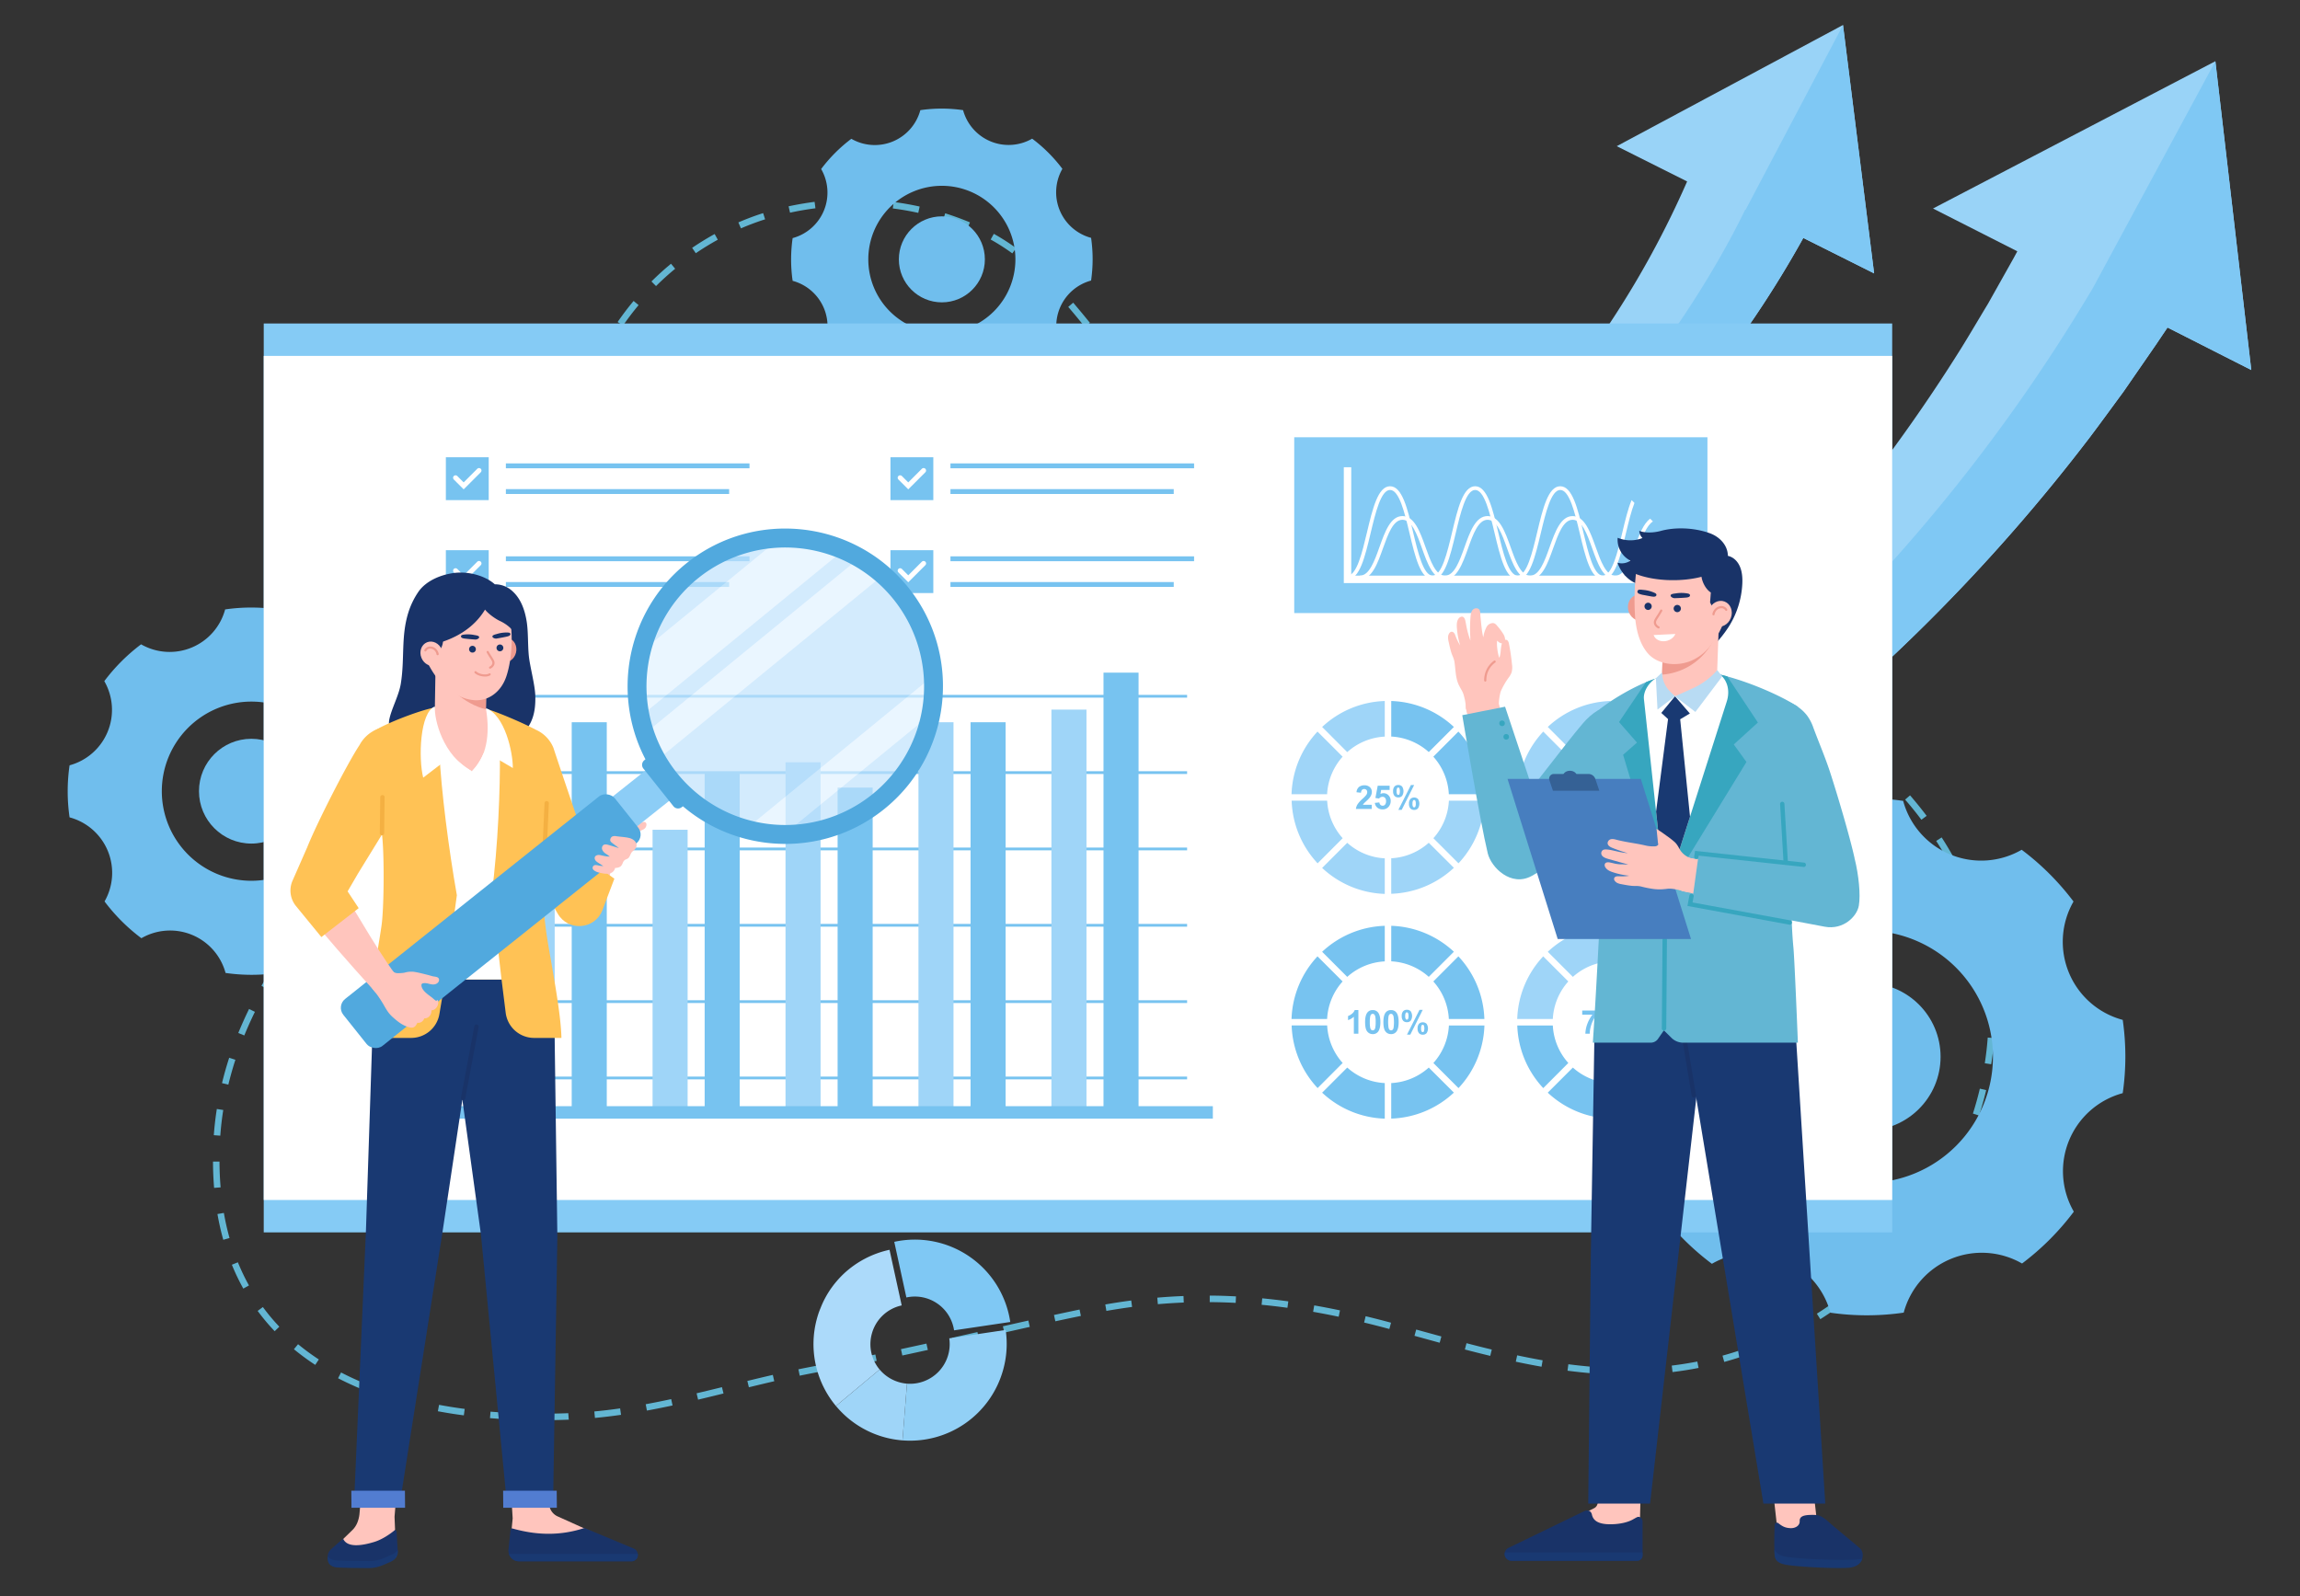 <svg xmlns="http://www.w3.org/2000/svg" viewBox="0 0 2076.62 1441.56"><rect x="0" y="0" width="2076.62" height="1441.56" fill="#333333" stroke="none"/><defs><style>.cls-1{isolation:isolate;}.cls-2{fill:#63b6d3;}.cls-3{fill:#70beed;}.cls-4{fill:#99d3f7;}.cls-5{fill:#7fc8f4;}.cls-6{fill:#92d0f6;}.cls-7{fill:#acdafa;}.cls-8{fill:#9fd5f8;}.cls-9{fill:#85cbf5;}.cls-10{fill:#fff;}.cls-11{fill:#77c3f0;}.cls-12{fill:#ffc5bd;}.cls-13{fill:#ef9b8f;}.cls-14{fill:#37a6bf;}.cls-15{fill:#193368;}.cls-16{fill:#193972;}.cls-17{fill:#b8dbf3;}.cls-18{fill:#477ebf;}.cls-19{fill:#356195;}.cls-20{fill:#527dd1;}.cls-21{fill:#ffc255;}.cls-22{fill:#f4b042;}.cls-23{opacity:0.7;mix-blend-mode:multiply;}.cls-24{fill:#c0e2fc;}.cls-25{fill:#e1f2ff;}.cls-26{fill:#8ccdf6;}.cls-27{fill:#51a9de;}</style></defs><g class="cls-1"><g id="Vector"><path class="cls-2" d="M489.78,1282.43v-5.87c7.67,0,15.51-.17,23.31-.47l.44,5.86h-.33C505.43,1282.26,497.52,1282.42,489.78,1282.43Zm-23.7-.44c-8-.31-16-.79-23.68-1.42l.48-5.86c7.64.63,15.52,1.11,23.42,1.41Zm71.08-1.61-.55-5.85c7.53-.7,15.36-1.63,23.28-2.76l.83,5.81C552.7,1278.72,544.78,1279.67,537.16,1280.38Zm-118.36-2.33c-7.95-1-15.84-2.3-23.46-3.71l1.08-5.78c7.51,1.4,15.29,2.64,23.14,3.67Zm165.28-4.31L583,1268q11.6-2.13,23-4.62l1.24,5.74Q595.76,1271.58,584.08,1273.74Zm-212-4.46c-7.81-2-15.51-4.16-22.87-6.54l1.81-5.59c7.24,2.35,14.8,4.51,22.48,6.43Zm258.21-5.42-1.35-5.72c7.64-1.8,15.26-3.66,22.9-5.53l1.4,5.69C645.63,1260.18,638,1262.05,630.34,1263.86Zm-303.43-9.32c-7.47-3.08-14.74-6.45-21.62-10l2.71-5.21c6.73,3.5,13.84,6.8,21.15,9.81Zm349.28-1.86-1.38-5.7c7.61-1.85,15.27-3.69,23-5.46l1.31,5.72C691.42,1249,683.79,1250.84,676.19,1252.68Zm45.91-10.46-1.19-5.75q10.23-2.1,20.65-4l2.61-.47,1,5.78-2.61.47Q732.22,1240.12,722.1,1242.22Zm746.83-.84c-2.09,0-4.17,0-6.26-.06l.1-5.87c7.82.15,15.71,0,23.39-.36l.29,5.86C1480.69,1241.24,1474.8,1241.38,1468.93,1241.38Zm-30-1.19c-7.62-.58-15.56-1.41-23.61-2.46l.76-5.82c7.94,1,15.78,1.85,23.3,2.43Zm71.21-1.25-.7-5.83c7.73-.94,15.49-2.17,23.08-3.65l1.13,5.76C1525.93,1236.73,1518,1238,1510.15,1238.94Zm-118.25-4.81c-7.45-1.31-15.27-2.84-23.25-4.54l1.22-5.74c7.92,1.68,15.67,3.19,23,4.49Zm-623.47-.65-1.12-5.76q11.57-2.23,23.1-4.61l1.18,5.75Q780,1231.23,768.43,1233.48Zm-483.74-1a219.81,219.81,0,0,1-19.25-14.14l3.74-4.53a211.53,211.53,0,0,0,18.73,13.76Zm1272.15-2.69-1.56-5.66c7.44-2.05,14.93-4.43,22.26-7.06l2,5.53C1572.06,1225.28,1564.43,1227.7,1556.84,1229.79Zm-211.26-5.45q-11.44-2.76-22.92-5.77l1.48-5.68q11.43,3,22.82,5.74ZM814.69,1224l-1.23-5.74q11.52-2.49,23-5l1.28,5.73Q826.23,1221.52,814.69,1224Zm46.09-10.2-1.29-5.73,23-5.22,1.3,5.72Zm740.82-.09-2.39-5.37c7.06-3.15,14.11-6.61,21-10.29l2.78,5.17C1616,1207,1608.79,1210.49,1601.6,1213.71Zm-301.75-1.23-22.75-6.24,1.55-5.66,22.74,6.23Zm-393.06-9.13-1.3-5.73q11.5-2.61,23-5.17l1.27,5.73Q918.29,1200.73,906.79,1203.35ZM248,1202.06a190.62,190.62,0,0,1-15.37-18.32l4.72-3.48A185.67,185.67,0,0,0,252.2,1198Zm1006.41-2q-11.47-3.09-22.78-5.82l1.38-5.71q11.38,2.74,22.93,5.86Zm-301.55-6.92-1.24-5.73q11.53-2.49,23.1-4.9l1.19,5.75Q964.33,1190.63,952.81,1193.12Zm690.69-1.9-3.14-5c6.55-4.14,13-8.57,19.31-13.17l3.48,4.73C1656.77,1182.5,1650.16,1187,1643.5,1191.22ZM1208.66,1189c-7.77-1.63-15.53-3.13-23.07-4.45l1-5.79c7.61,1.34,15.44,2.85,23.26,4.49Zm-209.73-5.3-1-5.78c7.78-1.37,15.66-2.57,23.43-3.59l.77,5.82C1014.42,1181.2,1006.62,1182.39,998.93,1183.74Zm163.46-2.77c-7.82-1.08-15.67-2-23.31-2.72l.56-5.84c7.72.74,15.64,1.66,23.55,2.74Zm-117-3.31-.5-5.84c7.89-.68,15.85-1.17,23.67-1.48l.23,5.87C1061.08,1176.51,1053.21,1177,1045.41,1177.66Zm70.29-1.14c-7.82-.4-15.71-.64-23.44-.69l0-5.87c7.82,0,15.79.29,23.7.7Zm-896-12.89a196.73,196.73,0,0,1-10.33-21.54l5.43-2.22a191.46,191.46,0,0,0,10,20.9Zm1462.17-.54-3.79-4.48c5.94-5,11.76-10.31,17.32-15.71l4.09,4.21C1693.79,1152.6,1687.86,1158,1681.82,1163.09Zm34.12-33.11-4.37-3.93c5.2-5.78,10.26-11.8,15-17.9l4.62,3.61C1726.37,1118,1721.22,1124.1,1715.94,1130ZM201.59,1119.51a236.7,236.7,0,0,1-5.26-23.25l5.79-1a228.46,228.46,0,0,0,5.13,22.67Zm1543.65-27-4.86-3.3c4.37-6.44,8.56-13.1,12.44-19.79l5.08,3C1753.94,1079.22,1749.68,1086,1745.24,1092.55ZM193.32,1072.64c-.65-7.72-1-15.71-1-23.77l5.87,0c0,7.89.37,15.74,1,23.31Zm1575.8-21.2-5.27-2.59c3.42-7,6.62-14.16,9.51-21.34l5.45,2.19C1775.86,1037,1772.6,1044.33,1769.12,1051.44ZM198.9,1025.5l-5.85-.43c.56-7.83,1.48-15.79,2.72-23.67l5.8.92C200.35,1010,199.46,1017.83,198.9,1025.5Zm1588-18.18-5.59-1.79c2.37-7.43,4.47-15,6.25-22.5l5.71,1.35C1791.44,992,1789.3,999.75,1786.88,1007.32ZM206.15,979.43l-5.7-1.38c1.84-7.61,4-15.31,6.5-22.9l5.58,1.82C210.11,964.41,208,972,206.15,979.43ZM1797.83,961l-5.81-.9c1.2-7.69,2.09-15.49,2.65-23.19l5.86.43C1800,945.2,1799.05,953.16,1797.83,961ZM220.58,935l-5.44-2.21c3-7.27,6.25-14.57,9.75-21.7l5.27,2.59C226.71,920.73,223.49,927.9,220.58,935Zm1574.83-21.44c-.07-7.73-.48-15.57-1.2-23.29l5.84-.55c.74,7.89,1.15,15.89,1.23,23.79ZM241.17,893.08l-5.09-2.93c3.92-6.8,8.13-13.6,12.51-20.21l4.89,3.24C249.17,879.69,245,886.38,241.17,893.08Zm1549.89-25.89c-1.36-7.62-3.06-15.28-5-22.77l5.67-1.51c2,7.65,3.77,15.47,5.16,23.24ZM267,854.08l-4.69-3.54C267,844.29,272,838.05,277.18,832l4.47,3.81C276.58,841.77,271.65,847.91,267,854.08Zm1512.1-32c-2.59-7.3-5.52-14.59-8.68-21.68l5.36-2.4c3.23,7.24,6.21,14.67,8.85,22.11Zm-1481.77-3.7-4.25-4.06c5.25-5.5,10.74-11,16.78-16.76l4.06,4.25C308,807.57,302.53,813,297.34,818.43Zm33.82-32.54-3.93-4.36q8.79-7.9,17.73-15.64l3.85,4.43Q339.93,778,331.16,785.89Zm1428.92-6.38c-3.68-6.78-7.69-13.54-11.92-20.1l4.94-3.18c4.3,6.68,8.39,13.57,12.14,20.48ZM366.67,754.93l-3.83-4.45c6-5.13,11.92-10.25,17.82-15.42l3.87,4.42Q375.65,747.25,366.67,754.93Zm1368.12-14.7c-4.62-6.16-9.56-12.28-14.69-18.2l4.44-3.84c5.21,6,10.25,12.25,15,18.51ZM402.19,723.74l-4-4.34c6.24-5.7,11.82-11,17.07-16.12l4.11,4.19C414.11,712.67,408.48,718,402.19,723.74Zm1302-18.86q-2.22-2.25-4.5-4.47-6.14-6-12.49-11.65l3.91-4.37q6.45,5.76,12.67,11.81c1.55,1.51,3.08,3,4.59,4.55ZM436,690.46l-4.32-4c5.47-5.92,10.63-11.87,15.34-17.66l4.55,3.7C446.75,678.4,441.51,684.44,436,690.46Zm1233.35-16.82c-6-4.8-12.28-9.56-18.67-14.16l3.44-4.77c6.46,4.66,12.82,9.49,18.89,14.35ZM465.82,653.49,461,650.15q2.72-3.95,5.31-8c2.45-3.83,4.79-7.78,7-11.76l5.15,2.83c-2.24,4.08-4.65,8.15-7.18,12.09Q468.61,649.46,465.82,653.49Zm1165.48-7.26c-6.4-4.17-13.1-8.34-19.93-12.39l3-5.05c6.89,4.09,13.67,8.3,20.14,12.52Zm-40.35-24c-6.73-3.65-13.74-7.29-20.84-10.83l2.61-5.25c7.17,3.56,14.24,7.24,21,10.92ZM488.71,611.68l-5.43-2.24c2.88-7,5.49-14.35,7.78-21.94l5.62,1.69C494.34,597,491.66,604.53,488.71,611.68Zm1060.2-10.39q-10.67-4.9-21.48-9.54l2.31-5.39q10.88,4.65,21.63,9.6Zm-43.21-18.54q-10.93-4.38-21.92-8.54l2.07-5.49q11.06,4.18,22,8.58ZM502.58,566.13l-5.74-1.24c1.56-7.27,2.92-14.81,4.15-23l5.81.87C505.54,551.08,504.16,558.73,502.58,566.13Zm959.13,0c-7.07-2.46-14.57-4.92-22.32-7.31l1.72-5.61c7.82,2.41,15.4,4.89,22.53,7.37Zm-44.89-13.92q-11.33-3.15-22.74-6.09l1.47-5.68q11.48,3,22.84,6.12Zm-45.59-11.85-22.9-5.64,1.4-5.7,22.92,5.64ZM1325.42,529q-11.48-2.89-22.87-5.92l1.51-5.68c7.57,2,15.17,4,22.79,5.9Zm-815.65-9.79-5.83-.62c.82-7.78,1.52-15.59,2.16-23.41l5.86.47C511.31,503.56,510.61,511.41,509.77,519.24Zm770-2.49c-7.6-2.22-15.14-4.53-22.63-7l1.83-5.57c7.42,2.42,14.91,4.71,22.44,6.92Zm-45-14.77c-7.61-2.84-15-5.8-22-8.82l2.32-5.39c6.91,3,14.23,5.9,21.75,8.71Zm-43.56-18.83c-7-3.53-14-7.31-20.91-11.24l2.92-5.09c6.78,3.88,13.72,7.61,20.63,11.08Zm-677.44-11-5.85-.45c.59-7.85,1.19-15.7,1.87-23.54l5.85.5C515,456.49,514.36,464.32,513.77,472.15ZM1150,459.57c-6.55-4.22-13.16-8.71-19.62-13.33l3.41-4.78c6.39,4.57,12.92,9,19.39,13.17ZM1111.41,432c-6.09-4.78-12.26-9.83-18.34-15l3.8-4.47c6,5.13,12.14,10.13,18.17,14.86ZM518,425.28l-5.84-.68c1-8.42,2-16.1,3.26-23.5l5.79.95C520,409.35,518.94,417,518,425.28Zm557.35-24c-5.7-5.23-11.48-10.72-17.17-16.32l4.12-4.18c5.64,5.54,11.37,11,17,16.18ZM525.68,379.1,520,377.78c1.83-7.94,3.95-15.67,6.28-23l5.59,1.79C529.55,363.75,527.48,371.32,525.68,379.1Zm515.85-11q-8.17-8.56-16.11-17.33l-.8-.89L1029,346l.79.88q7.88,8.7,16,17.21ZM540,334.79l-5.4-2.32c3.12-7.24,6.66-14.45,10.52-21.43l5.14,2.85C546.46,320.69,543,327.72,540,334.79ZM1009.15,332c-5-6.06-10-12.2-14.9-18.36l4.58-3.67c4.91,6.13,9.83,12.25,14.84,18.28ZM979.5,295.21c-4.94-6.1-9.93-12.15-15-18.08l4.46-3.82c5.12,6,10.14,12.06,15.12,18.2Zm-417-1.13-4.84-3.33c4.47-6.51,9.32-12.9,14.41-19l4.51,3.76C571.59,281.47,566.85,287.71,562.48,294.08Zm386.31-34.34c-5.7-6-11.18-11.3-16.74-16.28l3.92-4.37c5.67,5.08,11.26,10.51,17.06,16.6Zm-356.48-1.41-4.14-4.17c5.61-5.58,11.56-11,17.66-16l3.74,4.53C603.6,247.6,597.8,252.87,592.31,258.33ZM914,228.8a191,191,0,0,0-19.55-12.52l2.86-5.13a198,198,0,0,1,20.14,12.9Zm-285.77-.14-3.31-4.85c6.55-4.46,13.38-8.66,20.32-12.49l2.84,5.14C641.28,220.2,634.6,224.31,628.21,228.66Zm245.27-22.44c-7.09-3-14.45-5.67-21.89-8l1.77-5.6c7.6,2.39,15.14,5.16,22.39,8.2Zm-204.51,0-2.33-5.39c7.31-3.16,14.83-6,22.35-8.38l1.79,5.6C683.44,200.38,676.1,203.13,669,206.21Zm160.1-14c-7.55-1.66-15.28-3-23-4l.76-5.82c7.87,1,15.77,2.41,23.48,4.11Zm-115.78-.14L712,186.31c7.71-1.68,15.62-3,23.49-4.05l.75,5.82C728.57,189.07,720.84,190.4,713.29,192.05Zm69.56-5.9q-11.65-.51-23.33,0l-.24-5.86q11.91-.49,23.82,0Z"/><path class="cls-3" d="M985.08,214.77a42.6,42.6,0,0,1-25.87-62.31,136.61,136.61,0,0,0-27.3-27.25,42.59,42.59,0,0,1-62.36-25.75,134.62,134.62,0,0,0-38.59,0,42.57,42.57,0,0,1-62.3,25.87,137.19,137.19,0,0,0-27.26,27.3A42.57,42.57,0,0,1,715.66,215a135.1,135.1,0,0,0,0,38.59,42.58,42.58,0,0,1,25.88,62.3,136.66,136.66,0,0,0,27.3,27.26,42.59,42.59,0,0,1,62.36,25.74,135,135,0,0,0,38.58,0A42.58,42.58,0,0,1,932.12,343a137.19,137.19,0,0,0,27.26-27.3,42.58,42.58,0,0,1,25.74-62.37,134.55,134.55,0,0,0,0-38.58ZM850.39,300.6a66.41,66.41,0,1,1,66.4-66.41A66.41,66.41,0,0,1,850.39,300.6Z"/><circle class="cls-3" cx="850.39" cy="234.19" r="38.83"/><path class="cls-3" d="M391.05,690.77a51.89,51.89,0,0,1-31.52-75.91,167.09,167.09,0,0,0-33.25-33.2,51.89,51.89,0,0,1-76-31.36,164.24,164.24,0,0,0-47,0,51.89,51.89,0,0,1-75.9,31.52,166.87,166.87,0,0,0-33.21,33.25,51.88,51.88,0,0,1-31.36,76,164.24,164.24,0,0,0,0,47A51.88,51.88,0,0,1,94.39,814a166.87,166.87,0,0,0,33.26,33.2,51.88,51.88,0,0,1,76,31.36,164.31,164.31,0,0,0,47,0A51.87,51.87,0,0,1,326.53,847a166.35,166.35,0,0,0,33.2-33.26,51.88,51.88,0,0,1,31.36-76,164.24,164.24,0,0,0,0-47ZM227,795.33a80.9,80.9,0,1,1,80.9-80.9A80.9,80.9,0,0,1,227,795.33Z"/><circle class="cls-3" cx="226.96" cy="714.43" r="47.31"/><path class="cls-3" d="M1916.51,920.93a73,73,0,0,1-44.38-106.86,234.52,234.52,0,0,0-46.81-46.74,73,73,0,0,1-107-44.15,231.71,231.71,0,0,0-66.18.05,73,73,0,0,1-106.86,44.38,234.83,234.83,0,0,0-46.74,46.82,73,73,0,0,1-44.15,107,231.23,231.23,0,0,0,.06,66.18,73,73,0,0,1,44.37,106.86,234.83,234.83,0,0,0,46.82,46.74,73,73,0,0,1,107,44.15,231.16,231.16,0,0,0,66.17-.06,73,73,0,0,1,106.86-44.37,234.83,234.83,0,0,0,46.74-46.82,73,73,0,0,1,44.15-107,231.64,231.64,0,0,0,0-66.17Zm-231,147.2a113.89,113.89,0,1,1,113.88-113.89A113.89,113.89,0,0,1,1685.5,1068.13Z"/><circle class="cls-3" cx="1685.5" cy="954.24" r="66.6"/><path class="cls-4" d="M2032.63,334.11,2000.21,55.28l-254.94,133,76.12,38.64-3.57,6.58-23,40.94c-8.13,13.4-16,26.94-24.28,40.28a1503.7,1503.7,0,0,1-109.89,153.38,1518.69,1518.69,0,0,1-275.42,262.06,1530.18,1530.18,0,0,1-336.14,187.06,1554.15,1554.15,0,0,1-370.26,97.9,6.7,6.7,0,0,0-5.84,7.21v.06a6.86,6.86,0,0,0,7.08,6.18,1583.4,1583.4,0,0,0,385.32-64.48A1601.39,1601.39,0,0,0,1433,802,1624.41,1624.41,0,0,0,1752,550.32a1634.45,1634.45,0,0,0,134.5-155c10.38-13.72,20.42-27.63,30.64-41.47l29.32-42.46L1957,295.74Z"/><path class="cls-5" d="M2032.63,334.11,2000.21,55.28,1889,261.23l-7,11.48A1565.59,1565.59,0,0,1,673,1022.4a6.86,6.86,0,0,0,7.08,6.18,1583.4,1583.4,0,0,0,385.32-64.48A1601.39,1601.39,0,0,0,1433,802,1624.41,1624.41,0,0,0,1752,550.32a1634.45,1634.45,0,0,0,134.5-155c10.38-13.72,20.42-27.63,30.64-41.47l29.32-42.46L1957,295.74Z"/><path class="cls-4" d="M1692.1,246.86l-63.93-32a955,955,0,0,1-90.94,135.21,1423,1423,0,0,1-106,118.32c-74.34,74.5-154.86,141.33-239.45,201.63A2025.11,2025.11,0,0,1,926,830.32c-4.23,2.1-8.45,4.21-12.68,6.26s-8.45,4.12-12.72,6.17c-8.49,4.12-17,8.14-25.56,12.1q-6.39,3-12.84,5.89c-5.18,2.38-10.35,4.66-15.52,7-3.45,1.54-6.84,3-10.24,4.53-8.62,3.78-17.32,7.46-26,11.09-3.73,1.58-7.46,3.1-11.23,4.67q-17,7-34.06,13.59c-5.29,2-10.64,4.09-16,6.09q-15.31,5.75-30.65,11.21a.67.67,0,0,1-.29.08,3.79,3.79,0,0,1-4.64-2.22,3.75,3.75,0,0,1,2-5.07A1833.45,1833.45,0,0,0,911.71,804.92a1986,1986,0,0,0,244-180.74c76.27-66.08,147.42-137.68,210.78-214.6a1343,1343,0,0,0,88-119.26,843.61,843.61,0,0,0,68.78-126.47L1459.72,132,1664,22.58Z"/><path class="cls-5" d="M1692.1,246.86l-63.93-32a955,955,0,0,1-90.94,135.21,1423,1423,0,0,1-106,118.32c-74.34,74.5-154.86,141.33-239.45,201.63A2025.11,2025.11,0,0,1,926,830.32c-4.23,2.1-8.45,4.21-12.68,6.26s-8.45,4.12-12.72,6.17c-8.49,4.12-17,8.18-25.56,12.1q-6.39,3-12.84,5.89c-5.18,2.38-10.35,4.66-15.52,7-3.45,1.54-6.84,3-10.24,4.53-8.62,3.78-17.32,7.46-26,11.09-3.73,1.58-7.46,3.1-11.23,4.67q-17,7-34.06,13.59c-5.29,2-10.64,4.09-16,6.09-10.26,3.88-20.6,7.65-30.94,11.29a3.79,3.79,0,0,1-4.64-2.22c406-164.66,745.13-486.68,862.12-727.4l.32.16,88-166.91Z"/><path class="cls-5" d="M912.14,1193.73a87.07,87.07,0,0,0-104.73-72.36h0l10.94,50.23a.07.07,0,0,1,.06,0,35.78,35.78,0,0,1,43,29.68v0l50.82-7.56Z"/><path class="cls-6" d="M905.59,1237.38a87.17,87.17,0,0,1-90.75,63.27l4.06-51.21a35.8,35.8,0,0,0,38.17-40.94v0l50.82-7.56H908A86.72,86.72,0,0,1,905.59,1237.38Z"/><path class="cls-7" d="M787.24,1204.05a35.66,35.66,0,0,0-1,14.89,36,36,0,0,0,7.94,17.74l-39.44,32.91a87.77,87.77,0,0,1-17.83-35.47,86.78,86.78,0,0,1,.85-44.06,70.52,70.52,0,0,1,3.11-8.92,84.69,84.69,0,0,1,8.31-16A89,89,0,0,1,762,1150a87.67,87.67,0,0,1,41.13-21.45h0l11,50.24s0,0-.06,0A35.73,35.73,0,0,0,787.24,1204.05Z"/><path class="cls-8" d="M814.84,1300.65a86.84,86.84,0,0,1-51.36-22,85.87,85.87,0,0,1-8.72-9.08l39.44-32.91a36,36,0,0,0,24.69,12.76Z"/><rect class="cls-9" x="238.12" y="292.11" width="1470.3" height="820.73"/><rect class="cls-10" x="238.12" y="321.37" width="1470.3" height="762.21"/><rect class="cls-11" x="402.56" y="412.9" width="38.7" height="38.7"/><path class="cls-10" d="M418.63,441.87,409.74,433a2.25,2.25,0,0,1,0-3.15h0a2.23,2.23,0,0,1,3.15,0l5.74,5.75,12.29-12.3a2.25,2.25,0,0,1,3.15,0h0a2.23,2.23,0,0,1,0,3.15Z"/><rect class="cls-11" x="456.74" y="418.45" width="219.96" height="4.4"/><rect class="cls-11" x="456.74" y="441.66" width="201.59" height="4.4"/><rect class="cls-11" x="402.56" y="496.82" width="38.7" height="38.7"/><path class="cls-10" d="M418.63,525.79l-8.89-8.89a2.23,2.23,0,0,1,0-3.14h0a2.23,2.23,0,0,1,3.15,0l5.74,5.74,12.29-12.29a2.23,2.23,0,0,1,3.15,0h0a2.22,2.22,0,0,1,0,3.14Z"/><rect class="cls-11" x="456.74" y="502.37" width="219.96" height="4.4"/><rect class="cls-11" x="456.74" y="525.58" width="201.59" height="4.4"/><rect class="cls-11" x="803.97" y="412.9" width="38.7" height="38.7"/><path class="cls-10" d="M820.05,441.87,811.16,433a2.23,2.23,0,0,1,0-3.15h0a2.22,2.22,0,0,1,3.14,0l5.75,5.75,12.28-12.3a2.25,2.25,0,0,1,3.15,0h0a2.23,2.23,0,0,1,0,3.15Z"/><rect class="cls-11" x="858.15" y="418.45" width="219.96" height="4.4"/><rect class="cls-11" x="858.15" y="441.66" width="201.59" height="4.4"/><rect class="cls-11" x="803.97" y="496.82" width="38.7" height="38.7"/><path class="cls-10" d="M820.05,525.79l-8.89-8.89a2.22,2.22,0,0,1,0-3.14h0a2.22,2.22,0,0,1,3.14,0l5.75,5.74,12.28-12.29a2.23,2.23,0,0,1,3.15,0h0a2.22,2.22,0,0,1,0,3.14Z"/><rect class="cls-11" x="858.15" y="502.37" width="219.96" height="4.4"/><rect class="cls-11" x="858.15" y="525.58" width="201.59" height="4.4"/><path class="cls-11" d="M1428.58,725l4.06-.42a3.48,3.48,0,0,0,1,2.18,2.8,2.8,0,0,0,2,.8,2.75,2.75,0,0,0,2.16-1,4.7,4.7,0,0,0,.88-3.12,4.34,4.34,0,0,0-.87-2.94,2.94,2.94,0,0,0-2.29-1,4.1,4.1,0,0,0-3.14,1.55l-3.31-.48,2.09-11.06h10.77v3.81h-7.68l-.64,3.61a6.23,6.23,0,0,1,2.78-.68,6.14,6.14,0,0,1,4.6,2,7.12,7.12,0,0,1,1.88,5.12,7.69,7.69,0,0,1-1.52,4.68,6.75,6.75,0,0,1-5.75,2.81,7.14,7.14,0,0,1-4.8-1.58A6.48,6.48,0,0,1,1428.58,725Z"/><path class="cls-11" d="M1451.91,709.12a5.81,5.81,0,0,1,4.83,2.21q2.07,2.61,2.07,8.65t-2.08,8.67a5.83,5.83,0,0,1-4.82,2.17,6.09,6.09,0,0,1-5-2.38q-1.89-2.38-1.89-8.51t2.08-8.63A5.81,5.81,0,0,1,1451.91,709.12Zm0,3.38a2.07,2.07,0,0,0-1.32.47,3.22,3.22,0,0,0-.89,1.69,34.85,34.85,0,0,0,0,10.46,3.7,3.7,0,0,0,.95,1.86,2,2,0,0,0,1.31.47,2,2,0,0,0,1.32-.48,3.08,3.08,0,0,0,.9-1.68,23.21,23.21,0,0,0,.42-5.31,22.55,22.55,0,0,0-.38-5.14,3.71,3.71,0,0,0-.94-1.87A2.05,2.05,0,0,0,1451.91,712.5Z"/><path class="cls-11" d="M1461.57,714.46a6.19,6.19,0,0,1,1.25-4.24,4.4,4.4,0,0,1,3.4-1.37,4.48,4.48,0,0,1,3.47,1.37,7.8,7.8,0,0,1,0,8.47,4.37,4.37,0,0,1-3.4,1.37,4.48,4.48,0,0,1-3.47-1.36A6.15,6.15,0,0,1,1461.57,714.46Zm3.17,0a5.46,5.46,0,0,0,.48,2.78,1.15,1.15,0,0,0,1,.53,1.16,1.16,0,0,0,1-.53,8.43,8.43,0,0,0,0-5.55,1.17,1.17,0,0,0-1-.54,1.15,1.15,0,0,0-1,.53A5.46,5.46,0,0,0,1464.74,714.43Zm4.58,16.84h-3l11.32-22.42h2.93Zm6.58-5.58a6.16,6.16,0,0,1,1.25-4.23,5,5,0,0,1,6.87,0,7.75,7.75,0,0,1,0,8.47,4.32,4.32,0,0,1-3.39,1.38,4.44,4.44,0,0,1-3.48-1.38A6.15,6.15,0,0,1,1475.9,725.69Zm3.17,0a5.36,5.36,0,0,0,.48,2.77,1.15,1.15,0,0,0,1,.54,1.12,1.12,0,0,0,1-.52,5.48,5.48,0,0,0,.48-2.79,5.6,5.6,0,0,0-.46-2.77,1.17,1.17,0,0,0-1-.53,1.15,1.15,0,0,0-1,.53A5.44,5.44,0,0,0,1479.07,725.67Z"/><path class="cls-11" d="M1493.73,679.15a54.85,54.85,0,0,0-33.88-14V633a86.69,86.69,0,0,1,56.55,23.45Z"/><path class="cls-11" d="M1511.91,717.17a54.87,54.87,0,0,0-14.05-33.89l22.67-22.67A86.72,86.72,0,0,1,1544,717.17Z"/><path class="cls-8" d="M1416,683.28a54.82,54.82,0,0,0-14,33.89h-32.08a86.78,86.78,0,0,1,23.46-56.56Z"/><path class="cls-8" d="M1454,633V665.1a54.9,54.9,0,0,0-33.89,14l-22.66-22.67A86.69,86.69,0,0,1,1454,633Z"/><path class="cls-11" d="M1497.86,756.89A54.9,54.9,0,0,0,1511.91,723H1544a86.74,86.74,0,0,1-23.45,56.56Z"/><path class="cls-8" d="M1402,723a54.84,54.84,0,0,0,14,33.89l-22.67,22.66A86.75,86.75,0,0,1,1369.87,723Z"/><path class="cls-11" d="M1459.85,775.06a54.79,54.79,0,0,0,33.88-14l22.67,22.67a86.75,86.75,0,0,1-56.55,23.46Z"/><path class="cls-8" d="M1420.12,761a54.84,54.84,0,0,0,33.89,14v32.08a86.75,86.75,0,0,1-56.55-23.46Z"/><path class="cls-11" d="M1428.55,916.25v-3.78h13.93v2.95a22.34,22.34,0,0,0-3.51,4.87,28.75,28.75,0,0,0-2.72,6.75,25.14,25.14,0,0,0-.92,6.39h-3.93a27.48,27.48,0,0,1,1.82-9,30.28,30.28,0,0,1,4.59-8.19Z"/><path class="cls-11" d="M1445.12,928l4.05-.42a3.48,3.48,0,0,0,1,2.18,2.79,2.79,0,0,0,2,.81,2.74,2.74,0,0,0,2.15-1,4.7,4.7,0,0,0,.89-3.12,4.29,4.29,0,0,0-.88-2.94,2.91,2.91,0,0,0-2.28-1,4.14,4.14,0,0,0-3.15,1.55l-3.3-.48,2.09-11.06h10.77v3.81h-7.69l-.64,3.61a6.24,6.24,0,0,1,7.38,1.29,7.08,7.08,0,0,1,1.89,5.12,7.68,7.68,0,0,1-1.53,4.68,6.75,6.75,0,0,1-5.75,2.81,7.17,7.17,0,0,1-4.8-1.58A6.54,6.54,0,0,1,1445.12,928Z"/><path class="cls-11" d="M1461.59,917.43a6.12,6.12,0,0,1,1.26-4.24,4.37,4.37,0,0,1,3.4-1.37,4.45,4.45,0,0,1,3.47,1.37,7.8,7.8,0,0,1,0,8.47,4.37,4.37,0,0,1-3.4,1.37,4.48,4.48,0,0,1-3.47-1.36A6.12,6.12,0,0,1,1461.59,917.43Zm3.18,0a5.48,5.48,0,0,0,.48,2.79,1.14,1.14,0,0,0,1,.52,1.16,1.16,0,0,0,1-.52,5.62,5.62,0,0,0,.47-2.79,5.5,5.5,0,0,0-.47-2.76,1.21,1.21,0,0,0-2,0A5.44,5.44,0,0,0,1464.77,917.39Zm4.58,16.85h-3l11.32-22.42h2.93Zm6.58-5.58a6.14,6.14,0,0,1,1.25-4.23,5,5,0,0,1,6.87,0,7.75,7.75,0,0,1,0,8.47,4.36,4.36,0,0,1-3.4,1.38,4.47,4.47,0,0,1-3.47-1.38A6.15,6.15,0,0,1,1475.93,928.66Zm3.17,0a5.36,5.36,0,0,0,.48,2.77,1.21,1.21,0,0,0,2,0,5.5,5.5,0,0,0,.48-2.79,5.77,5.77,0,0,0-.46-2.78,1.2,1.2,0,0,0-1-.52,1.15,1.15,0,0,0-1,.52A5.48,5.48,0,0,0,1479.1,928.64Z"/><path class="cls-8" d="M1420.12,882.12a54.84,54.84,0,0,1,33.89-14V836a86.8,86.8,0,0,0-56.56,23.46Z"/><path class="cls-8" d="M1402,920.13a54.79,54.79,0,0,1,14-33.88l-22.67-22.67a86.75,86.75,0,0,0-23.46,56.55Z"/><path class="cls-11" d="M1497.86,886.25a54.85,54.85,0,0,1,14.05,33.88H1544a86.71,86.71,0,0,0-23.45-56.55Z"/><path class="cls-11" d="M1459.84,836v32.08a54.82,54.82,0,0,1,33.89,14l22.67-22.67A86.78,86.78,0,0,0,1459.84,836Z"/><path class="cls-11" d="M1416,959.85A54.79,54.79,0,0,1,1402,926h-32.08a86.77,86.77,0,0,0,23.46,56.55Z"/><path class="cls-11" d="M1511.91,926a54.85,54.85,0,0,1-14.05,33.88l22.67,22.67A86.71,86.71,0,0,0,1544,926Z"/><path class="cls-11" d="M1454,978a54.84,54.84,0,0,1-33.89-14l-22.67,22.67a86.8,86.8,0,0,0,56.56,23.46Z"/><path class="cls-11" d="M1493.73,964a54.82,54.82,0,0,1-33.89,14v32.08a86.78,86.78,0,0,0,56.56-23.46Z"/><path class="cls-11" d="M1238.51,726.68v3.78h-14.27a9.82,9.82,0,0,1,1.39-4.07,26.79,26.79,0,0,1,4.58-5.09,28.81,28.81,0,0,0,3.38-3.48,4.48,4.48,0,0,0,.84-2.49,2.88,2.88,0,0,0-.73-2.1,2.78,2.78,0,0,0-2-.73,2.74,2.74,0,0,0-2,.77,3.91,3.91,0,0,0-.86,2.55l-4.06-.41a6.64,6.64,0,0,1,2.27-4.82,7.63,7.63,0,0,1,4.78-1.47,6.93,6.93,0,0,1,5,1.7,5.59,5.59,0,0,1,1.79,4.22,7.43,7.43,0,0,1-.51,2.73,11.11,11.11,0,0,1-1.63,2.72,26.34,26.34,0,0,1-2.67,2.71c-1.28,1.18-2.1,2-2.44,2.34a7.1,7.1,0,0,0-.83,1.14Z"/><path class="cls-11" d="M1241.33,725l4.05-.42a3.53,3.53,0,0,0,1,2.18,2.82,2.82,0,0,0,2,.8,2.75,2.75,0,0,0,2.16-1,4.7,4.7,0,0,0,.89-3.12,4.29,4.29,0,0,0-.88-2.94,2.92,2.92,0,0,0-2.28-1,4.14,4.14,0,0,0-3.15,1.55l-3.3-.48,2.09-11.06h10.76v3.81H1247l-.64,3.61a6.24,6.24,0,0,1,2.79-.68,6.12,6.12,0,0,1,4.59,2,7.08,7.08,0,0,1,1.89,5.12,7.63,7.63,0,0,1-1.53,4.68,6.75,6.75,0,0,1-5.75,2.81,7.17,7.17,0,0,1-4.8-1.58A6.52,6.52,0,0,1,1241.33,725Z"/><path class="cls-11" d="M1257.8,714.46a6.14,6.14,0,0,1,1.26-4.24,4.39,4.39,0,0,1,3.4-1.37,4.48,4.48,0,0,1,3.47,1.37,7.8,7.8,0,0,1,0,8.47,4.37,4.37,0,0,1-3.4,1.37,4.46,4.46,0,0,1-3.47-1.36A6.1,6.1,0,0,1,1257.8,714.46Zm3.18,0a5.46,5.46,0,0,0,.48,2.78,1.15,1.15,0,0,0,1,.53,1.16,1.16,0,0,0,1-.53,8.43,8.43,0,0,0,0-5.55,1.17,1.17,0,0,0-1-.54,1.15,1.15,0,0,0-1,.53A5.46,5.46,0,0,0,1261,714.43Zm4.58,16.84h-3l11.32-22.42h2.93Zm6.58-5.58a6.11,6.11,0,0,1,1.25-4.23,5,5,0,0,1,6.87,0,7.75,7.75,0,0,1,0,8.47,4.32,4.32,0,0,1-3.4,1.38,4.43,4.43,0,0,1-3.47-1.38A6.1,6.1,0,0,1,1272.14,725.69Zm3.17,0a5.36,5.36,0,0,0,.48,2.77,1.15,1.15,0,0,0,1,.54,1.12,1.12,0,0,0,1-.52,5.48,5.48,0,0,0,.48-2.79,5.72,5.72,0,0,0-.46-2.77,1.18,1.18,0,0,0-1-.53,1.14,1.14,0,0,0-1,.53A5.44,5.44,0,0,0,1275.31,725.67Z"/><path class="cls-8" d="M1216.4,679.15a54.85,54.85,0,0,1,33.88-14V633a86.71,86.71,0,0,0-56.55,23.45Z"/><path class="cls-8" d="M1198.22,717.17a54.87,54.87,0,0,1,14-33.89l-22.67-22.67a86.77,86.77,0,0,0-23.45,56.56Z"/><path class="cls-11" d="M1294.13,683.28a54.82,54.82,0,0,1,14,33.89h32.08a86.78,86.78,0,0,0-23.46-56.56Z"/><path class="cls-11" d="M1256.12,633V665.1a54.9,54.9,0,0,1,33.89,14l22.67-22.67A86.74,86.74,0,0,0,1256.12,633Z"/><path class="cls-8" d="M1212.27,756.89a54.9,54.9,0,0,1-14-33.89h-32.07a86.79,86.79,0,0,0,23.45,56.56Z"/><path class="cls-8" d="M1308.18,723a54.84,54.84,0,0,1-14,33.89l22.67,22.66A86.75,86.75,0,0,0,1340.26,723Z"/><path class="cls-8" d="M1250.28,775.06a54.79,54.79,0,0,1-33.88-14l-22.67,22.67a86.77,86.77,0,0,0,56.55,23.46Z"/><path class="cls-8" d="M1290,761a54.84,54.84,0,0,1-33.89,14v32.08a86.8,86.8,0,0,0,56.56-23.46Z"/><path class="cls-11" d="M1226.45,933.43h-4.08V918.08a14,14,0,0,1-5.26,3.08v-3.69a11.84,11.84,0,0,0,3.47-2,7.55,7.55,0,0,0,2.56-3.4h3.31Z"/><path class="cls-11" d="M1239.42,912.09a5.79,5.79,0,0,1,4.82,2.21c1.38,1.73,2.08,4.62,2.08,8.65s-.7,6.91-2.09,8.67a5.81,5.81,0,0,1-4.81,2.17,6.07,6.07,0,0,1-5-2.39c-1.27-1.58-1.9-4.42-1.9-8.5s.7-6.87,2.09-8.63A5.79,5.79,0,0,1,1239.42,912.09Zm0,3.38a2.05,2.05,0,0,0-1.32.47,3.16,3.16,0,0,0-.9,1.69,23.25,23.25,0,0,0-.42,5.32,23,23,0,0,0,.38,5.13,3.62,3.62,0,0,0,.95,1.87,2,2,0,0,0,1.31.46,2.07,2.07,0,0,0,1.32-.47,3.26,3.26,0,0,0,.9-1.68,23.81,23.81,0,0,0,.42-5.31,23.1,23.1,0,0,0-.38-5.14,3.7,3.7,0,0,0-1-1.87A2,2,0,0,0,1239.42,915.47Z"/><path class="cls-11" d="M1255.92,912.09a5.81,5.81,0,0,1,4.83,2.21c1.38,1.73,2.07,4.62,2.07,8.65s-.69,6.91-2.08,8.67a5.83,5.83,0,0,1-4.82,2.17,6.1,6.1,0,0,1-5-2.39c-1.26-1.58-1.89-4.42-1.89-8.5s.69-6.87,2.08-8.63A5.81,5.81,0,0,1,1255.92,912.09Zm0,3.38a2,2,0,0,0-1.31.47,3.16,3.16,0,0,0-.9,1.69,34.78,34.78,0,0,0,0,10.45,3.69,3.69,0,0,0,.95,1.87,2,2,0,0,0,1.31.46,2.08,2.08,0,0,0,1.33-.47,3.19,3.19,0,0,0,.89-1.68,34.78,34.78,0,0,0,0-10.45,3.79,3.79,0,0,0-1-1.87A2,2,0,0,0,1255.92,915.47Z"/><path class="cls-11" d="M1265.58,917.43a6.17,6.17,0,0,1,1.25-4.24,4.37,4.37,0,0,1,3.4-1.37,4.45,4.45,0,0,1,3.47,1.37,7.8,7.8,0,0,1,0,8.47,4.37,4.37,0,0,1-3.4,1.37,4.48,4.48,0,0,1-3.47-1.36A6.17,6.17,0,0,1,1265.58,917.43Zm3.17,0a5.48,5.48,0,0,0,.48,2.79,1.14,1.14,0,0,0,1,.52,1.16,1.16,0,0,0,1-.52,5.62,5.62,0,0,0,.47-2.79,5.5,5.5,0,0,0-.47-2.76,1.21,1.21,0,0,0-2,0A5.44,5.44,0,0,0,1268.75,917.39Zm4.58,16.85h-3l11.32-22.42h2.92Zm6.58-5.58a6.09,6.09,0,0,1,1.26-4.23,5,5,0,0,1,6.86,0,7.75,7.75,0,0,1,0,8.47,4.34,4.34,0,0,1-3.39,1.38,4.44,4.44,0,0,1-3.47-1.38A6.1,6.1,0,0,1,1279.91,928.66Zm3.17,0a5.36,5.36,0,0,0,.48,2.77,1.22,1.22,0,0,0,2,0,8.57,8.57,0,0,0,0-5.57,1.18,1.18,0,0,0-1-.52,1.16,1.16,0,0,0-1,.52A5.48,5.48,0,0,0,1283.08,928.64Z"/><path class="cls-11" d="M1216.4,882.12a54.79,54.79,0,0,1,33.88-14V836a86.77,86.77,0,0,0-56.55,23.46Z"/><path class="cls-11" d="M1198.22,920.13a54.85,54.85,0,0,1,14-33.88l-22.67-22.67a86.74,86.74,0,0,0-23.45,56.55Z"/><path class="cls-11" d="M1294.13,886.25a54.79,54.79,0,0,1,14,33.88h32.08a86.77,86.77,0,0,0-23.46-56.55Z"/><path class="cls-11" d="M1256.12,836v32.08a54.84,54.84,0,0,1,33.89,14l22.67-22.67A86.8,86.8,0,0,0,1256.12,836Z"/><path class="cls-11" d="M1212.27,959.85a54.85,54.85,0,0,1-14-33.88h-32.07a86.76,86.76,0,0,0,23.45,56.55Z"/><path class="cls-11" d="M1308.18,926a54.79,54.79,0,0,1-14,33.88l22.67,22.67A86.77,86.77,0,0,0,1340.26,926Z"/><path class="cls-11" d="M1250.28,978a54.79,54.79,0,0,1-33.88-14l-22.67,22.67a86.77,86.77,0,0,0,56.55,23.46Z"/><path class="cls-11" d="M1290,964a54.84,54.84,0,0,1-33.89,14v32.08a86.8,86.8,0,0,0,56.56-23.46Z"/><rect class="cls-11" x="408.32" y="972.15" width="663.5" height="2.5"/><rect class="cls-11" x="408.32" y="903.21" width="663.5" height="2.5"/><rect class="cls-11" x="408.32" y="834.28" width="663.5" height="2.5"/><rect class="cls-11" x="408.32" y="765.34" width="663.5" height="2.5"/><rect class="cls-11" x="408.32" y="696.4" width="663.5" height="2.5"/><rect class="cls-11" x="408.32" y="627.46" width="663.5" height="2.5"/><rect class="cls-8" x="469.16" y="704.36" width="31.65" height="301.2"/><rect class="cls-11" x="516.19" y="652.18" width="31.65" height="353.38"/><rect class="cls-8" x="589.19" y="749.26" width="31.65" height="256.3"/><rect class="cls-11" x="636.22" y="697.08" width="31.65" height="308.48"/><rect class="cls-8" x="709.23" y="688.34" width="31.65" height="317.22"/><rect class="cls-11" x="756.26" y="711.19" width="31.65" height="294.38"/><rect class="cls-8" x="829.26" y="652.18" width="31.65" height="353.38"/><rect class="cls-11" x="876.29" y="652.18" width="31.65" height="353.38"/><rect class="cls-8" x="949.3" y="640.76" width="31.65" height="364.8"/><rect class="cls-11" x="996.33" y="607.39" width="31.65" height="398.17"/><polygon class="cls-11" points="1095.05 1010.11 402.56 1010.11 402.56 607.39 413.79 607.39 413.79 998.87 1095.05 998.87 1095.05 1010.11"/><rect class="cls-9" x="1168.53" y="394.84" width="373.08" height="158.75"/><path class="cls-10" d="M1489.9,468.36c-6.32,4.59-10.15,15.25-13.87,25.66-4.53,12.68-9.22,25.79-17.65,25.79s-13.11-13.11-17.65-25.79c-4.92-13.77-10-28-20.81-28s-15.88,14.24-20.8,28c-4.52,12.68-9.21,25.79-17.63,25.79S1368.4,506.7,1363.87,494c-4.91-13.77-10-28-20.78-28s-15.88,14.24-20.79,28c-4.53,12.68-9.2,25.79-17.63,25.79s-13.09-13.11-17.62-25.79c-4.92-13.77-10-28-20.79-28s-15.87,14.24-20.78,28c-4.53,12.68-9.21,25.79-17.63,25.79v3.36c10.79,0,15.88-14.24,20.79-28,4.53-12.68,9.2-25.79,17.62-25.79s13.1,13.11,17.63,25.79c4.91,13.77,10,28,20.78,28s15.88-14.24,20.79-28c4.53-12.68,9.21-25.79,17.63-25.79s13.09,13.11,17.62,25.79c4.91,13.77,10,28,20.78,28s15.88-14.24,20.8-28c4.52-12.68,9.21-25.79,17.63-25.79s13.12,13.11,17.65,25.79c4.92,13.77,10,28,20.81,28s15.89-14.25,20.81-28c3.66-10.23,7.45-20.62,13.2-24.29Z"/><path class="cls-10" d="M1473.16,451.58c-3.28,7.76-5.8,18.31-8.39,29.18-4.36,18.3-9.3,39-17.59,39s-13.23-20.75-17.59-39.06c-5.11-21.41-9.92-41.63-20.87-41.63s-15.75,20.22-20.85,41.63c-4.36,18.31-9.3,39.06-17.58,39.06s-13.21-20.75-17.57-39.06c-5.09-21.41-9.9-41.63-20.83-41.63s-15.75,20.22-20.84,41.63c-4.36,18.31-9.3,39.06-17.58,39.06s-13.21-20.75-17.57-39.06c-5.1-21.41-9.91-41.63-20.84-41.63s-15.74,20.22-20.84,41.63c-4.35,18.31-9.29,39.06-17.57,39.06v3.36c10.93,0,15.74-20.23,20.84-41.64,4.36-18.3,9.3-39.06,17.57-39.06s13.22,20.76,17.57,39.06c5.1,21.41,9.91,41.64,20.84,41.64s15.75-20.23,20.85-41.64c4.35-18.3,9.29-39.06,17.57-39.06s13.21,20.76,17.57,39.06c5.09,21.41,9.9,41.64,20.83,41.64s15.75-20.23,20.85-41.64c4.36-18.3,9.3-39.06,17.58-39.06s13.24,20.76,17.6,39.06c5.1,21.41,9.92,41.64,20.86,41.64S1462.94,503,1468,481.54c2.28-9.57,4.72-19.77,7.71-27.37Z"/><polygon class="cls-10" points="1496.84 526.51 1213.29 526.51 1213.29 421.91 1220.01 421.91 1220.01 519.79 1496.84 519.79 1496.84 526.51"/><path class="cls-12" d="M1571.74,677.71a33.45,33.45,0,0,0,39.42,23.57c.61-.14,1.23-.29,1.84-.47a33.44,33.44,0,1,0-41.26-23.1Z"/><circle class="cls-12" cx="1649.26" cy="809.21" r="23.87" transform="translate(83.93 1770.79) rotate(-57.7)"/><path class="cls-12" d="M1636.09,659.56h0c13.48,41.51,31.48,101.41,36.05,142.51l.09.66-46,13h0c-14.53-45.73-32-92.48-54.28-137.37l-.27-.61Z"/><path class="cls-2" d="M1563.88,676.58c-5-18.46,7.47-37.93,27.91-43.49a37.38,37.38,0,0,1,39.68,12.9,40.24,40.24,0,0,1,5.73,11c5,13.52,10.63,26.46,15.12,40.23,6.29,19.26,18,58.57,22.28,78.39l-69.08,12c-10.25-31.85-26.73-70.31-38.07-101.27Z"/><path class="cls-12" d="M1438.92,646.93a32.43,32.43,0,0,0-.06,44.54c.41.44.85.88,1.29,1.3a32.43,32.43,0,1,0-1.23-45.84Z"/><circle class="cls-12" cx="1371.51" cy="764" r="23.15" transform="translate(-192.19 903.88) rotate(-34.23)"/><path class="cls-12" d="M1486,691.53h0c-33.08,35.35-59.5,57.58-97.17,88l-.5.41-33.61-31.85h0c33.52-34.93,55.48-61.38,83.82-100.63l.38-.53Z"/><path class="cls-2" d="M1429.2,653.13c16.65-19.6,39.66-23.2,56-8.67,11.83,10.55,11.92,31.14,7,44-1.45,3.82-7.6,11.91-10.09,15.06-8.69,11-48.25,48.06-67.82,65.47l-46.5-38.58C1388.61,705.4,1411.89,673.52,1429.2,653.13Z"/><path class="cls-12" d="M1324.42,642.4,1353,635c4.5,17.28,15.51,49.46,24.53,74,7.67,20.85,13.68,39.42,16.41,49.9l-44.83,11.68h0Q1334.8,707,1324.47,642.66Z"/><circle class="cls-12" cx="1371.38" cy="764.16" r="23.16" transform="translate(-172.92 1046.59) rotate(-39.49)"/><circle class="cls-12" cx="1338.57" cy="638.18" r="14.76"/><circle class="cls-12" cx="1338.42" cy="638.05" r="14.88"/><path class="cls-12" d="M1307.44,574.83a14.9,14.9,0,0,0,.47,4.49c.72,3.35,1.45,6.7,2.47,10,.35,1.11.78,2.15,1.2,3.19a22,22,0,0,1,1.61,5.07c.28,1.86.48,3.81.68,5.79.51,5.17,1.05,10.53,3.23,15.08.8,1.65,1.71,3.26,2.62,4.87,1.78,3.13,2.07,5.33,2.93,8.67a68.55,68.55,0,0,1,1,8.24l29.6-3.51a46.77,46.77,0,0,1,1.69-12.25,66.66,66.66,0,0,1,6.76-12,20.07,20.07,0,0,0,3.1-5.3,17.82,17.82,0,0,0,.33-7.31,188.11,188.11,0,0,0-2.73-18.62c-.15-.78-.63-3.14-2.54-3.54h0a3.16,3.16,0,0,0-.93.05,10.21,10.21,0,0,0-1.37-4.83,53,53,0,0,0-5.54-7.51c-1.15-1.39-2.18-2.64-4-2.78a6.66,6.66,0,0,0-5.76,3.42,27.33,27.33,0,0,0-3,9.4,12.49,12.49,0,0,1-.37-1.29c-.42-2-.77-4-1-6.06-.41-3.11-.72-6.22-1-9.33l-.26-2.5c0-.39-.06-.84-.08-1.31a9.81,9.81,0,0,0-.74-4.16,3.13,3.13,0,0,0-2.54-1.53,4.44,4.44,0,0,0-3.51,1.33c-1.42,1.51-1.76,3.62-2,5.65a133.5,133.5,0,0,0-.26,19.27c0,1,.07,2,.1,2.94a85.33,85.33,0,0,1-4-15.09l-.54-2.67c-.63-3.07-2-3.81-3-3.9a4.27,4.27,0,0,0-3,1.56c-1.83,2.32-1.88,5.48-1.69,8.26a72.85,72.85,0,0,0,3,16.26,48.63,48.63,0,0,1-4.45-9.3,5.75,5.75,0,0,0-1.49-2.42,2.6,2.6,0,0,0-1.51-.69C1308.76,570.27,1307.59,573.22,1307.44,574.83ZM1356,581a37.79,37.79,0,0,0-1,6.1,36.33,36.33,0,0,1-.91,5.88,1.49,1.49,0,0,1-.52.86,41.49,41.49,0,0,1-1.78-9,30.47,30.47,0,0,1-.09-6.35c1.1,1.11,2.51,2.27,3.94,2.39h.34A.29.29,0,0,0,1356,581Z"/><path class="cls-13" d="M1340.94,615.45h.15a1,1,0,0,0,.91-1.05,19.39,19.39,0,0,1,7.87-16.06,1,1,0,1,0-1.18-1.56,21.48,21.48,0,0,0-8.65,17.77A1,1,0,0,0,1340.94,615.45Z"/><path class="cls-14" d="M1454.56,737.1a2,2,0,0,0,2-1.83l3.17-49.09a2,2,0,0,0-1.82-2.08,2,2,0,0,0-2.09,1.83L1452.61,735a2,2,0,0,0,1.83,2.08Z"/><path class="cls-12" d="M1444,1320.46l-1,31.14c-.16,4.65,0,8.78-4.24,10.57l-23.11,11.35c-12.07,5.06-8.45,18.35,4.63,18.35h60.38v-18.4l1.32-53Z"/><path class="cls-15" d="M1474.4,1372c.94-.54,3.11-1.78,3.82-2.07,2.41-1,4.82,1.38,4.82,4v30.7a4.68,4.68,0,0,1-4.68,4.68H1364.65a6.13,6.13,0,0,1-6.14-6.14,7.11,7.11,0,0,1,.16-1.29,6.1,6.1,0,0,1,3.55-4.28l67.73-32.82c3.75-1.86,6.64-.42,7.36,2.92,1.19,5.5,6,8.85,17.23,8.7C1462.72,1376.3,1469.86,1374.6,1474.4,1372Z"/><path class="cls-16" d="M1483,1401.88v2.75a4.69,4.69,0,0,1-4.68,4.68H1364.65a6.13,6.13,0,0,1-6.14-6.14,7.11,7.11,0,0,1,.16-1.29Z"/><polygon class="cls-12" points="1599.22 1331.79 1606.11 1393.27 1642.63 1393.27 1635.73 1331.79 1599.22 1331.79"/><path class="cls-15" d="M1681.36,1407.48c-1.09,3.91-4.77,6.92-12.45,7.47-10.88.7-39.94-.39-54.42-2.43-8.85-1.18-11.91-3.32-12.22-8.8-.08-1.33-.16-2.82-.23-4.46-.16-6.82-.06-14.58.29-22.34a2,2,0,0,1,3.29-1.49c3.92,3.13,6.43,4.2,10.65,4.46,4.65.3,8.8-2.19,8.63-6.32-.17-4.31,3.45-5.64,11.36-5.64,4.7,0,7.67.08,14.25,5.88,7.36,6.57,25.92,21.61,29,24.51C1681.52,1400.12,1682.46,1403.88,1681.36,1407.48Z"/><path class="cls-16" d="M1681.36,1407.48c-1.09,3.91-4.77,7.67-12.45,8.22-10.88.71-39.94-.39-54.42-2.43-8.85-1.17-11.91-4.07-12.22-9.55-.08-1.33-.16-2.82-.23-4.46,1.72,3.13,4.93,5.71,11,6.57,15.19,2.28,48.94,3.14,60.37,2.51A63,63,0,0,0,1681.36,1407.48Z"/><polygon class="cls-16" points="1647.99 1357.73 1633.81 1131.69 1619.49 903.57 1566.59 871.54 1515.8 896.57 1554.72 1131.69 1592.14 1357.73 1647.99 1357.73"/><polygon class="cls-16" points="1489.82 1357.73 1515.58 1131.69 1542.38 896.54 1491.64 871.54 1439.51 939.03 1436.33 1131.69 1433.98 1357.73 1489.82 1357.73"/><path class="cls-15" d="M1529.3,991.07a2,2,0,0,1-1.93-1.64l-13.92-84.11a2,2,0,0,1,1.61-2.25,1.93,1.93,0,0,1,2.25,1.61l13.93,84.11a2,2,0,0,1-1.61,2.25Z"/><path class="cls-2" d="M1438.14,941.52h52.31a8,8,0,0,0,6.43-3.29l5.4-7.83,6.81,6.73a15,15,0,0,0,10.57,4.39h103.61c-.94-24.12-3.13-76-4-85.52-3.53-36.81-1.41-78.7,1.8-133.68l2.19-84.18c-14-9.16-40-20.83-63.75-27.33-3.13-.86-6.18-1.64-9.24-2.27l-49.8,2.66a103.67,103.67,0,0,0-14.41,4.86c-15.74,6.5-33.44,17.57-41.9,24.54l5.8,86.89C1446.13,790.85,1442.53,876.6,1438.14,941.52Z"/><path class="cls-2" d="M1416.62,745.11l-30.72-26.05-27-80.92-38.65,7.66s16.07,96.08,23,124.7c3.07,12.74,21.06,30.81,39.84,20.4,19.79-11,31.25-21.92,31.25-21.92Z"/><circle class="cls-14" cx="1359.92" cy="665.35" r="2.54"/><circle class="cls-14" cx="1356.18" cy="653.14" r="2.54"/><path class="cls-14" d="M1478,670.56l-12.53,11,37.91,126.32,73.45-119.82-11.43-15.82,21.77-19.81-27.65-41.66c-3.13-.86-6.18-1.64-9.24-2.27l-49.8,2.66a103.67,103.67,0,0,0-14.41,4.86l-24.28,36Z"/><path class="cls-10" d="M1484.23,630.89l11,102,8.12,75.06,22.52-70.46,32.92-103.23c4-11.48.19-22.19-8.47-27l-49.75,2.63C1489.28,613.49,1483.61,624.27,1484.23,630.89Z"/><polygon class="cls-16" points="1495.24 732.89 1503.36 807.95 1525.88 737.49 1517 649.5 1525.74 644.28 1512.32 628.74 1499.95 643.76 1506.04 649.32 1495.24 732.89"/><path class="cls-15" d="M1571,511.81c-2-4.8-5.81-8.8-10.92-9.86-.16-10.1-8-17.45-16.31-20.44-14.56-5.25-31.57-5.56-44.19-2.12-8.24,2.24-15.9,1.57-19.5-.09a9.25,9.25,0,0,0,2.91,6.53,30,30,0,0,1-22.43-.22,21.07,21.07,0,0,0,11.49,20.61,13.43,13.43,0,0,1-11.63,1.91c3,8.92,9.87,16.57,18.82,19.42l52.25,69a112.18,112.18,0,0,0,29.23-30.44,79.74,79.74,0,0,0,12.37-38.94C1573.33,522,1573,516.61,1571,511.81Z"/><path class="cls-12" d="M1512.32,628.74s34.53-7.67,38-20.12v-.08l1.56-44.71.79-22.72-49.57-1.8-2.51,69.86-.08,2C1494.85,621.15,1512.32,628.74,1512.32,628.74Z"/><path class="cls-13" d="M1551.84,563.86a56.39,56.39,0,0,1-51.26,45.34l2.46-69.86,49.59,1.75Z"/><ellipse class="cls-13" cx="1480.4" cy="548.72" rx="10.53" ry="11.83" transform="translate(-82.17 322.74) rotate(-12.11)"/><path class="cls-12" d="M1562.69,532c-1.49,20.26-7.2,37.15-19.13,52a42.83,42.83,0,0,1-17.51,13c-13,5.13-30.08,3.07-38.8-7.68-7.77-9.58-10.48-22.72-11.13-35.15a223.92,223.92,0,0,1,1.3-39.35c2.3-18.46,21.19-32.2,46.42-30.24C1552.21,486.7,1564.44,508.33,1562.69,532Z"/><path class="cls-15" d="M1523.9,482.2c-25.28-1.91-46.23,12-48.75,32.25a9.18,9.18,0,0,0-.23,3c17.32,7.53,42.79,8.18,61.19,3.42l.11-.17c.89,6,4.51,11.86,8.46,14.33l-.68,9,5.08,9.91,12.05.91a114.11,114.11,0,0,0,3.86-22.67C1566.9,507,1551,484.3,1523.9,482.2Z"/><ellipse class="cls-12" cx="1552.84" cy="554.2" rx="11.83" ry="10.53" transform="translate(484.05 1809.65) rotate(-69.23)"/><path class="cls-13" d="M1547,555.66h-.07a1,1,0,0,1-.83-1.11,8.35,8.35,0,0,1,1-2.91c1.68-3.09,5.31-4.88,8.29-4.28a6.7,6.7,0,0,1,1.58.54,6.22,6.22,0,0,1,2.45,2.22,1,1,0,0,1-.31,1.35,1,1,0,0,1-1.35-.3,4.18,4.18,0,0,0-1.66-1.52,5.39,5.39,0,0,0-1.09-.37,6.17,6.17,0,0,0-6.2,3.3,6.59,6.59,0,0,0-.75,2.24A1,1,0,0,1,1547,555.66Z"/><path class="cls-15" d="M1488.92,544.37a3.26,3.26,0,1,0,2.26,4A3.26,3.26,0,0,0,1488.92,544.37Z"/><path class="cls-15" d="M1515.27,546.36a3.27,3.27,0,1,0,2.26,4A3.27,3.27,0,0,0,1515.27,546.36Z"/><path class="cls-15" d="M1525.85,537.32c-.11-.69-.95-1.15-1.75-1.33a31.11,31.11,0,0,0-11.26-.13c-1.31.2-4.87.41-4.44,2.19.28,1.16,2.27,2.13,3.57,2.1,2.9-.07,5.79-.2,8.68-.41C1522.28,539.62,1526.21,539.6,1525.85,537.32Z"/><path class="cls-15" d="M1494.23,535.5a30.26,30.26,0,0,0-10.9-2.84,13.87,13.87,0,0,0-3.21-.17,1.76,1.76,0,0,0-1.63,2.39,2.35,2.35,0,0,0,1.13,1.16,18.75,18.75,0,0,0,4.92,1.33c1.75.36,3.51.68,5.27,1s5.44,1.21,5.75-1.12C1495.65,536.52,1495,535.87,1494.23,535.5Z"/><path class="cls-13" d="M1497.41,567.47a1.09,1.09,0,0,1-.38-.11,6.73,6.73,0,0,1-3.58-3.82,5.7,5.7,0,0,1,.61-4.45c.46-.87,1.16-2,1.94-3.16,1-1.47,2-3.14,2.94-4.85a1,1,0,1,1,1.72.93c-1,1.78-2.05,3.48-3,5-.75,1.15-1.42,2.19-1.87,3a3.84,3.84,0,0,0-.46,3,4.94,4.94,0,0,0,2.62,2.66,1,1,0,0,1-.53,1.85Z"/><path class="cls-10" d="M1493,573.43l19.67-.95C1509,580.69,1495.91,581.43,1493,573.43Z"/><path class="cls-14" d="M1502.43,930.59a2,2,0,0,0,2-1.94l.93-120.68a2,2,0,0,0-2-2h0a2,2,0,0,0-2,2l-.93,120.68a2,2,0,0,0,1.94,2Z"/><path class="cls-14" d="M1449.43,736.43a2,2,0,0,0,2-1.95V711.35a2,2,0,0,0-3.92,0v23.13A2,2,0,0,0,1449.43,736.43Z"/><path class="cls-17" d="M1555,610.73l-24.27,32.16-18.39-14.15,16.14-7.27a63.68,63.68,0,0,0,22-16.4h0C1551.79,606.79,1553.48,608.94,1555,610.73Z"/><path class="cls-17" d="M1500.65,607.24h0a24.75,24.75,0,0,0,7.46,17.4l4.21,4.1-15.8,12-1.46-28.28Z"/><path class="cls-12" d="M1522.06,805.21,1526.5,775c18.28,2.69,45.46,4.67,72.45,6,23,1.1,43.09,2.86,54.18,4.49l-7,47.44h0c-44.2-8-83.19-17.37-123.84-27.6Z"/><circle class="cls-12" cx="1649.12" cy="809.08" r="23.97"/><circle class="cls-12" cx="1523.75" cy="790.02" r="15.27"/><polygon class="cls-18" points="1481.47 703.32 1361.11 703.32 1406.42 847.95 1526.78 847.95 1481.47 703.32"/><path class="cls-19" d="M1444,714h-41.9l-3.2-9.51a4.24,4.24,0,0,1,4-5.6h31.24a6.58,6.58,0,0,1,6.25,4.49Z"/><ellipse class="cls-19" cx="1417.47" cy="700.81" rx="6.26" ry="4.83"/><circle class="cls-12" cx="1523.75" cy="790.02" r="15.28"/><path class="cls-12" d="M1447.63,767.38a6.33,6.33,0,0,1,2.26-.34,23.79,23.79,0,0,1,2.6.22,45.84,45.84,0,0,1,4.5.88l2.67.6a73.12,73.12,0,0,0,10.06,1.7c-4.43-1.34-8.57-2.69-12.65-4.3l-1.57-.63c-3.47-1.41-4.1-3.2-4-4.44a3.92,3.92,0,0,1,3.36-3.35,6.35,6.35,0,0,1,1-.08l.75.05a17.36,17.36,0,0,1,2.72.56c4.74,1.26,9.65,2.11,14.39,2.92,3.85.66,7.69,1.31,11.47,2.19a30.77,30.77,0,0,0,6.44.9c2.56,0,3.77.17,5.08-1a1.37,1.37,0,0,0,.43-.62,1.63,1.63,0,0,0-.17-1.22l-1.32-13.14.15.12c.36.31.69.6,1,.79l1.83,1.22c1,.65,2,1.3,3.21,2.2l3.22,2.31a79.92,79.92,0,0,1,6.87,5.35c2.24,2,3.49,4.62,4.86,7a17.81,17.81,0,0,0,10.59,7.86l-5.93,29.94c-6-1.53-11.58-3-15.76-2.54l-1.92.23L1501,803s-2,.09-2.76.09c0,0-1.24,0-2-.07l-1.8-.12c-.66-.06-1.33-.14-2-.23a94.62,94.62,0,0,1-10.87-2.2,20.86,20.86,0,0,0-4.93-.45c-1,0-2.1,0-3.18-.11-3.16-.31-6.31-.88-9.42-1.48a13.26,13.26,0,0,1-4-1.21,6.58,6.58,0,0,1-1.82-1.5,3,3,0,0,1-.87-2.51,2.23,2.23,0,0,1,1.29-1.54,5.35,5.35,0,0,1,2.49-.4l2.83.05a34.21,34.21,0,0,0,7.05-.55,67.45,67.45,0,0,1-15.19-3.29c-2.45-.83-5.14-2-6.62-4.72a3.54,3.54,0,0,1-.34-2.12c.16-.77.75-2,3.06-2a9.33,9.33,0,0,1,1.58.17c.89.17,1.81.39,2.74.6a32.63,32.63,0,0,0,6.91,1.09l1.81,0c.73,0,3.55.15,4.24.15h.92c-2.41-.68-4.83-1.34-7.26-2-3.57-1-7.14-2-10.7-3-1.86-.54-5.32-1.55-6.21-4a3.55,3.55,0,0,1,.61-3.46A2.94,2.94,0,0,1,1447.63,767.38Z"/><path class="cls-2" d="M1674.6,775.64l-38.92-20.43-33.52,22.34-68.6-5.1-5.71,41.26s91.23,17.88,119.72,23.11c16.65,3.06,29-9.11,30.73-19S1678.14,790,1674.6,775.64Z"/><path class="cls-14" d="M1612.34,780.91a2,2,0,0,1-2-1.85l-3.14-53a2,2,0,0,1,1.84-2.06,1.9,1.9,0,0,1,2.07,1.83l3.14,53a2,2,0,0,1-1.84,2.07Z"/><path class="cls-14" d="M1616.18,835a2,2,0,0,0,.35-3.88l-88.36-16.2,1-5.49a2,2,0,0,0-1.56-2.28,2,2,0,0,0-2.29,1.56l-1.77,9.35L1615.83,835A2,2,0,0,0,1616.18,835Z"/><path class="cls-14" d="M1628.88,782.86a2,2,0,0,0,.21-3.9l-98.63-10.61-.81,5.08a2,2,0,0,0,1.63,2.24,2,2,0,0,0,2.24-1.63l.22-1.4,94.93,10.21Z"/><path class="cls-15" d="M377.69,534.5a70.88,70.88,0,0,0-9.1,18.92c-6.67,21.69-3.07,41.51-6.7,63.9-1.77,10.92-8.67,23-10.48,32.81-1.35,7.35,3.46,17.27,10.27,21.63,6.53,4.18,14.84,5.27,22.45,5.11,6.65-.15,13.27-1.11,19.92-1.17,8.67-.07,17.28,1.41,25.95,1.58,16,.31,31.75-4.57,41.76-14.61,9-9.08,12-19.66,11.55-34.39-.29-10-4.85-26.4-5.82-35.87-1.07-10.47-.41-21.6-2-31.42s-5-19.81-12.25-26.63a23.23,23.23,0,0,0-16.47-6.74c-8.7-7.71-23-11.58-35.4-10.38S384.71,524.2,377.69,534.5Z"/><path class="cls-12" d="M462.88,1371.1l-2.66-43.88h34.41l1.14,30.13a13.1,13.1,0,0,0,7.58,11.88l31.72,14.31c7.61,3.52,5.1,14.93-3.29,14.93H460.22Z"/><path class="cls-15" d="M459.07,1399.52a9.78,9.78,0,0,0,.47,3.73,9.41,9.41,0,0,0,9,6.58H570.42a5.7,5.7,0,0,0,5.47-5.95,1.51,1.51,0,0,0-.08-.63,5.66,5.66,0,0,0-3.25-4.77l-44.84-18.73c-21.25,7-42.43,6.84-65,.46a1.37,1.37,0,0,0-1.75,1.16Z"/><path class="cls-16" d="M459.54,1403.25a9.41,9.41,0,0,0,9,6.58H570.42a5.7,5.7,0,0,0,5.47-5.95,1.51,1.51,0,0,0-.08-.63Z"/><polygon class="cls-16" points="499.43 1353.9 457.31 1353.9 434.21 1114.57 402.19 882.26 453.54 880.99 500.41 909.39 503.23 1116.39 499.43 1353.9"/><polygon class="cls-20" points="502.77 1361.51 454.38 1361.51 454.25 1346.08 502.64 1346.08 502.77 1361.51"/><path class="cls-12" d="M324.54,1367.41l3.35-38.83h31.76l-3.43,41.07,1.48,36.3-57.36-7,17.86-17.34C322.06,1377.89,323.89,1372.69,324.54,1367.41Z"/><path class="cls-15" d="M296.05,1408.77c.39,2.3,1.58,6.27,9.84,6.67,5.08.24,18.33.08,27.38.08,6.9,0,25.87-7.46,25.87-14.21l-.08-1.74-1-16.12a2.43,2.43,0,0,0-1.27-2.06c-4.55,3.9-11.91,8.87-19,11-11.67,3.58-24.52,5.18-28-3,0,0-6.75,5.82-10.57,9.28a9.23,9.23,0,0,0-3.38,6.79A10.92,10.92,0,0,0,296.05,1408.77Z"/><path class="cls-16" d="M296.05,1408.77c.39,2.3,1.58,6.27,9.84,6.67,5.08.24,18.33.47,27.38.47,6.9,0,11.27-2.06,16.9-4.52,3.1-1.35,9-3.33,9-10.08l-.08-1.74c-2,3.09-5.63,4.36-7.85,5.31-5.88,2.62-10.4,4.76-17.62,4.76-9.53,0-23.42-.23-28.65-.47s-7.86-1.91-9.05-3.73A10.92,10.92,0,0,0,296.05,1408.77Z"/><polygon class="cls-16" points="434.09 882.26 399.41 1113.31 361.6 1353.9 319.83 1353.79 330.43 1110.4 337.08 908.23 388.91 881.62 434.09 882.26"/><polygon class="cls-20" points="317.34 1361.51 365.73 1361.51 365.6 1346.08 317.21 1346.08 317.34 1361.51"/><path class="cls-15" d="M418.12,993.5a2,2,0,0,0,1.93-1.59l12-64a2,2,0,1,0-3.85-.73l-12,64a2,2,0,0,0,1.57,2.29Z"/><circle class="cls-12" cx="351.62" cy="685.79" r="27.06"/><circle class="cls-12" cx="286.97" cy="806.1" r="19.14"/><path class="cls-12" d="M375.46,698.6l-.54.77a1182.66,1182.66,0,0,0-71.09,115.78h0L270.12,797l.17-.43a1178.31,1178.31,0,0,1,57.26-123.2l.23-.43Z"/><path class="cls-21" d="M277.52,764.73c9.09-22.59,36.37-75.86,47.05-91.87a31.52,31.52,0,0,1,15.91-14.4c.86-.35,1.73-.65,2.61-.91A28.62,28.62,0,0,1,365,659.86a30.49,30.49,0,0,1,12.35,41.29c-8.84,13.91-54.43,88.14-54.43,88.14l-45.69-23.91Z"/><circle class="cls-12" cx="471.47" cy="685.43" r="27.06"/><circle class="cls-12" cx="523.08" cy="811.88" r="19.14"/><path class="cls-12" d="M496.53,675.21l.25.91a1179.39,1179.39,0,0,0,44,128.53h0l-35.44,14.46-.22-.4a1179.67,1179.67,0,0,1-58.54-122.6l-.18-.45Z"/><path class="cls-21" d="M460,658.58a30.47,30.47,0,0,1,39.7,16.78c5,15.43,24.48,72.77,33.06,97.39l.25.7-47.52,20-.34-.63c-11.64-21.39-35.34-76.35-40.89-94.77a31.6,31.6,0,0,1-1-21.43A28.53,28.53,0,0,1,460,658.58Z"/><path class="cls-21" d="M329.88,936.4c.79-17.15,5.55-45.47,9.74-70.46,1.94-11.54,3.73-22.21,4.89-30.4,2.1-14.8,2.53-58.65.77-78.21-2.35-27-8.2-96.31-8.2-96.31l0-.46.38-.25c10.16-6.92,41.41-18.81,53.54-21.06l49.67,1.36c8.45,2.27,35.6,14,42.25,18,0,0,10.58,24.82,14.49,33.91,6.55,15.35,8.41,31,5.54,46.42-2,10.11-7.56,37.34-9,44.15-4,19.45-4.24,32.91-.85,57.61,1,7.6,2.77,17.51,4.65,28.33,4,23.07,8.56,49.23,9.14,67.39l0,.81H482.24a25.86,25.86,0,0,1-25.66-22.67l-3.75-30.11H402l-5.27,31.22a25.85,25.85,0,0,1-25.5,21.56H329.84Z"/><path class="cls-10" d="M396.72,680h54.59c.45,30.56-1.62,84.18-7.32,127.47l8.84,77H402l10.49-76.09C405,766,398.35,713.47,396.72,680Z"/><polygon class="cls-12" points="392.33 656.57 438.49 657.37 438.71 640.51 439.86 569.49 393.79 568.69 393.29 599.4 392.33 656.57"/><path class="cls-12" d="M391,639.25l24.1-4.18,25.57,5.54c6.7,35.82-14.62,55.84-14.62,55.84S387.57,674.51,391,639.25Z"/><path class="cls-10" d="M438.72,639.42c17,6.36,24.37,39.44,24.31,54.1l-16.61-9.77L426,696.45C441.93,681.12,441.71,657.45,438.72,639.42Z"/><path class="cls-10" d="M392.65,637.92c-.8,11.63,7.16,44.47,33.36,58.53L399.1,689.2l-17,13C377.71,685,379,643.16,392.65,637.92Z"/><path class="cls-13" d="M393.29,599.41c6.73,19.45,25.77,36.25,45.42,41.1l1.15-71-46.07-.8Z"/><circle class="cls-12" cx="523.02" cy="811.92" r="19.14"/><circle class="cls-12" cx="540.8" cy="774.54" r="13.9"/><path class="cls-12" d="M505.89,803.38c4.54-9.14,16.75-25,22.46-35l24.9,12.4c-3.4,12-8.55,28.9-13.11,39.71Z"/><ellipse class="cls-13" cx="456.24" cy="586.97" rx="11.14" ry="9.92" transform="translate(-222.18 891) rotate(-76.28)"/><path class="cls-12" d="M410.19,526.49c24.46-4.58,42.9,4.85,48.56,24.64,4.94,17.26,4.1,42.7-1.61,59.71-4.85,14.43-16.66,22.33-28.79,21.44s-24.53-8.49-32.39-18.22a89,89,0,0,1-17.35-37.32C374.4,553.81,382.71,531.64,410.19,526.49Z"/><path class="cls-15" d="M437.93,550.46c-10.2,17-28.09,27.51-49.32,32l-7.19,9.08A85.57,85.57,0,0,1,377,577c-4-21.48,2.63-46.4,32.89-52.09a53.61,53.61,0,0,1,6-.91c22.38-2.19,39,7.75,44.38,26.7a97.71,97.71,0,0,1,3.1,19.45c-2.12-3.37-7.08-7.14-11.79-9.32C447.05,558.75,440.76,554.12,437.93,550.46Z"/><path class="cls-15" d="M385.86,575.72a34.1,34.1,0,0,1,7.49,15.16,16.3,16.3,0,0,0,6.48-16,21,21,0,0,0-10.42-1.09,3.07,3.07,0,0,0-1.29.42,1.15,1.15,0,0,0-.53,1.16C387.43,575.49,386,575.55,385.86,575.72Z"/><ellipse class="cls-12" cx="389.69" cy="590.34" rx="9.92" ry="11.14" transform="translate(-193.1 189.44) rotate(-22.05)"/><path class="cls-13" d="M395.17,591.65h.13a1,1,0,0,0,.81-1.13,8,8,0,0,0-1-2.74,7.65,7.65,0,0,0-8-3.88,5.47,5.47,0,0,0-1.48.54,5.71,5.71,0,0,0-2.28,2.16,1,1,0,1,0,1.68,1,3.77,3.77,0,0,1,1.5-1.44,4.64,4.64,0,0,1,1-.37,5.66,5.66,0,0,1,5.85,3,6.13,6.13,0,0,1,.74,2.07A1,1,0,0,0,395.17,591.65Z"/><path class="cls-15" d="M450.55,582.09a3.07,3.07,0,1,1-2.13,3.77A3.06,3.06,0,0,1,450.55,582.09Z"/><path class="cls-15" d="M425.77,583.28a3.06,3.06,0,1,1-2.13,3.77A3.07,3.07,0,0,1,425.77,583.28Z"/><path class="cls-15" d="M416.25,574.34c.12-.64.93-1,1.69-1.18a28.85,28.85,0,0,1,10.56.3c1.23.23,4.55.56,4.09,2.21-.3,1.08-2.21,1.92-3.43,1.84-2.72-.17-5.42-.41-8.12-.71C419.51,576.63,415.83,576.47,416.25,574.34Z"/><path class="cls-15" d="M460.8,572.21c-.19-.63-1-.94-1.8-1a28.84,28.84,0,0,0-10.48,1.3c-1.2.34-4.48,1-3.86,2.6.4,1,2.38,1.69,3.59,1.5,2.68-.43,5.36-.92,8-1.48C457.77,574.8,461.42,574.29,460.8,572.21Z"/><path class="cls-13" d="M442.48,603.82a1,1,0,0,0,.43-.12,6.34,6.34,0,0,0,3.4-3.61,5.42,5.42,0,0,0-.57-4.22c-.43-.82-1.08-1.84-1.81-3-.89-1.39-1.9-3-2.75-4.56a1,1,0,0,0-1.32-.4,1,1,0,0,0-.41,1.32c.9,1.68,1.92,3.28,2.83,4.69.69,1.09,1.32,2,1.73,2.84a3.57,3.57,0,0,1,.43,2.72A4.63,4.63,0,0,1,442,602a1,1,0,0,0,.48,1.85Z"/><path class="cls-13" d="M438.24,610.92a8.76,8.76,0,0,0,4.38-1.13,1,1,0,0,0,.3-1.35,1,1,0,0,0-1.36-.3c-2.71,1.73-9.15.68-11.65-1.92a1,1,0,0,0-1.42,1.36C430.61,609.77,434.73,611,438.24,610.92Z"/><circle class="cls-12" cx="540.45" cy="774.18" r="13.34"/><path class="cls-12" d="M533.17,784.68s6.13,2.3,7.16,2.49c1.84.37,3.62-1.89,5.32-1.14L567.72,769l2.8-13.83v-.36a2.56,2.56,0,0,1,.39-1.26,3.75,3.75,0,0,1,.78-.76v-.07a14.14,14.14,0,0,1,4.23-2,17.8,17.8,0,0,0,5.34-1.94,5,5,0,0,0,2.39-4.76,2.35,2.35,0,0,0-1.15-1.57c-1.49-.75-4.07.73-5.52,1.07-1.22.34-2.53.6-3.76.94l-2,.51a.61.61,0,0,1-.36.08c-1.31.41-2.61.75-3.91,1.16a88.69,88.69,0,0,0-8.52,2.71c-4.24,1.76-7,5.43-10.66,8.19s-12.89,5.19-12.89,5.19Z"/><path class="cls-21" d="M554.7,793.46,524.83,772l-8.08,8.35-9.8-4.68L485.5,793.46l18,31.47c9.41,16.46,33.73,14.55,40.46-3.18Z"/><path class="cls-22" d="M344.84,754.24h0a2,2,0,0,1-1.93-2l.43-32.4a2,2,0,0,1,2-1.93h0a2,2,0,0,1,1.93,2l-.42,32.41A2,2,0,0,1,344.84,754.24Z"/><path class="cls-22" d="M490.25,802.47h-.09a2,2,0,0,1-1.87-2l3.36-75.61a2,2,0,0,1,3.91.18L492.2,800.6A2,2,0,0,1,490.25,802.47Z"/><g class="cls-23"><path class="cls-24" d="M585.55,568q-1.75,4-3.15,8.28a120.38,120.38,0,0,0-3.58,12.4,130.93,130.93,0,0,0-.8,58.48c.16,1,.4,2,.62,3a110.8,110.8,0,0,0,3.56,12.31,124.83,124.83,0,0,0,10.85,24.13,133.72,133.72,0,0,0,8.72,13.23c1.75,2.41,3.64,4.67,5.53,6.93a133.63,133.63,0,0,0,66.15,41.93,129.71,129.71,0,0,0,34.4,4.91A134.13,134.13,0,0,0,840.5,645a135.28,135.28,0,0,0-1.14-55.8A133.62,133.62,0,0,0,776,503.75a143.08,143.08,0,0,0-14.16-7.13,132.77,132.77,0,0,0-57.5-10.76c-.66,0-1.23.05-1.89.08-2.91.16-5.85.37-8.82.78a116.09,116.09,0,0,0-15.09,2.57A133.67,133.67,0,0,0,585.55,568Z"/><path class="cls-25" d="M582.2,662.42a124.83,124.83,0,0,0,10.85,24.13L797.51,519.19A133.47,133.47,0,0,0,776,503.75Z"/><path class="cls-25" d="M673.45,748.64a129.71,129.71,0,0,0,34.4,4.91L840.5,645a130.89,130.89,0,0,0,2-34.74Z"/><path class="cls-25" d="M578.82,588.64a130.93,130.93,0,0,0-.8,58.48l183.82-150.5a132.77,132.77,0,0,0-57.5-10.76Z"/></g><rect class="cls-26" x="285.7" y="797.22" width="357.68" height="34.91" transform="matrix(0.78, -0.62, 0.62, 0.78, -406.65, 467.5)"/><rect class="cls-27" x="286.29" y="804.73" width="313.57" height="54.15" rx="10.15" transform="translate(-422.01 457.85) rotate(-38.58)"/><path class="cls-27" d="M623.88,722.2l-8.35,6.67A5.34,5.34,0,0,1,608,728l-27.1-34a5.33,5.33,0,0,1,.84-7.51l8.36-6.67Z"/><path class="cls-27" d="M620.19,508.32c61.4-49,151.19-38.88,200.17,22.52S859.23,682,797.83,731s-151.19,38.88-200.16-22.51S558.79,557.29,620.19,508.32Zm10.67,13.37A125.32,125.32,0,1,0,807,541.51,125.46,125.46,0,0,0,630.86,521.69Z"/><path class="cls-12" d="M337,893.69l19.53-14.4c-8.71-11.81-20.25-30.14-31.23-48.58-9.34-15.69-18.1-29.15-23.38-36.32L271.22,817h0c22.12,28,43.24,51.85,65.59,76.54Z"/><circle class="cls-12" cx="286.8" cy="806.04" r="19.05"/><circle class="cls-12" cx="346.97" cy="886.83" r="12.13"/><circle class="cls-12" cx="346.97" cy="886.83" r="12.2"/><path class="cls-12" d="M354.26,877.15a12.17,12.17,0,0,0,3.87,1.58,35.7,35.7,0,0,0,6.84-.35,22.67,22.67,0,0,1,8.17-.9l1.1.15c2.4.37,4.77.93,7.13,1.49l4,1c1.1.26,2.18.57,3.26.88l2.08.58c.22.05.48.09.77.14l.91.13c1.38.21,2.9.52,3.62,1.54a2.75,2.75,0,0,1,.29,2.33c-.6,2.06-2.76,3.1-4.62,3.22a9,9,0,0,1-2.1-.1c-.82-.12-1.62-.33-2.43-.53l-.86-.21c-.34-.08-.76-.17-1.24-.24a9.15,9.15,0,0,0-2.89,0,1.83,1.83,0,0,0-1.48.85,1.31,1.31,0,0,0-.17.71c-.1,3.77,3.76,7.09,7.24,9.65,1.12.83,2.26,1.66,3.37,2.63a19.29,19.29,0,0,0,2.8,2.18l.41-.47.52-.6.42.67c.8,1.31.42,3.06-.06,4.3a7.4,7.4,0,0,1-2.44,3.37,5.6,5.6,0,0,1-3.26,1.17,7.05,7.05,0,0,1-1.56,5.06,6.49,6.49,0,0,1-2.53,1.85,7.41,7.41,0,0,1-2.12.35l-.25,0a6,6,0,0,1-2.38,3.13,4.87,4.87,0,0,1-3.23.89,2.44,2.44,0,0,1-.5-.13,18.1,18.1,0,0,0-.92,1.59l-.34.6a4.69,4.69,0,0,1-4.84,2.25l-.29-.05c-6.5-1.31-11.3-5.23-16.05-9.48-3.72-3.32-5.87-7.08-7.91-10.73a104.27,104.27,0,0,0-8.05-12Z"/><path class="cls-21" d="M264.12,795.25l13.13-29.87,30.32-8.57,15.37,32.48-9.09,15.61,10,15.15-33.69,26.11-22.92-28A22.12,22.12,0,0,1,264.12,795.25Z"/><path class="cls-12" d="M562.31,779.14a9.69,9.69,0,0,1-1.53,2.77c-1.35,1.46-3.51,1.73-5.49,1.92a6,6,0,0,1-4.26,4.66,14.05,14.05,0,0,1-6.61.17c-2.67-.42-6.85-1.22-8.74-3.35a2.51,2.51,0,0,1,2-4.15,11.57,11.57,0,0,1,2.92.42,21,21,0,0,0,4.11.44l-4.63-3a10.29,10.29,0,0,1-2.13-1.69c-1.22-1.38-1.55-3.51.08-4.58,2.16-1.43,4.52-.36,6.8.06,1.07.2,2.14.39,3.22.55.5.07,2.39,0,2.72.32a31.07,31.07,0,0,0-3.88-2.83,8,8,0,0,1-3.12-3.56,3.64,3.64,0,0,1,1.14-4.29c1.33-.84,3.06-.42,4.57,0l9.38,2.82-5.51-4.16c-1-.77-2.34-1.65-2.41-3a3.83,3.83,0,0,1,1.77-3.25,6.18,6.18,0,0,1,3.84-.29c3.85.54,8,.69,11.74,1.62,5.12,1.28,9.17,6.26,4.22,10.88-.59.55-1.28,1-1.82,1.59-1.6,1.74-1.82,4.55-3.74,5.93-.91.65-2.09.87-3,1.56A6.09,6.09,0,0,0,562.31,779.14Z"/></g></g></svg>